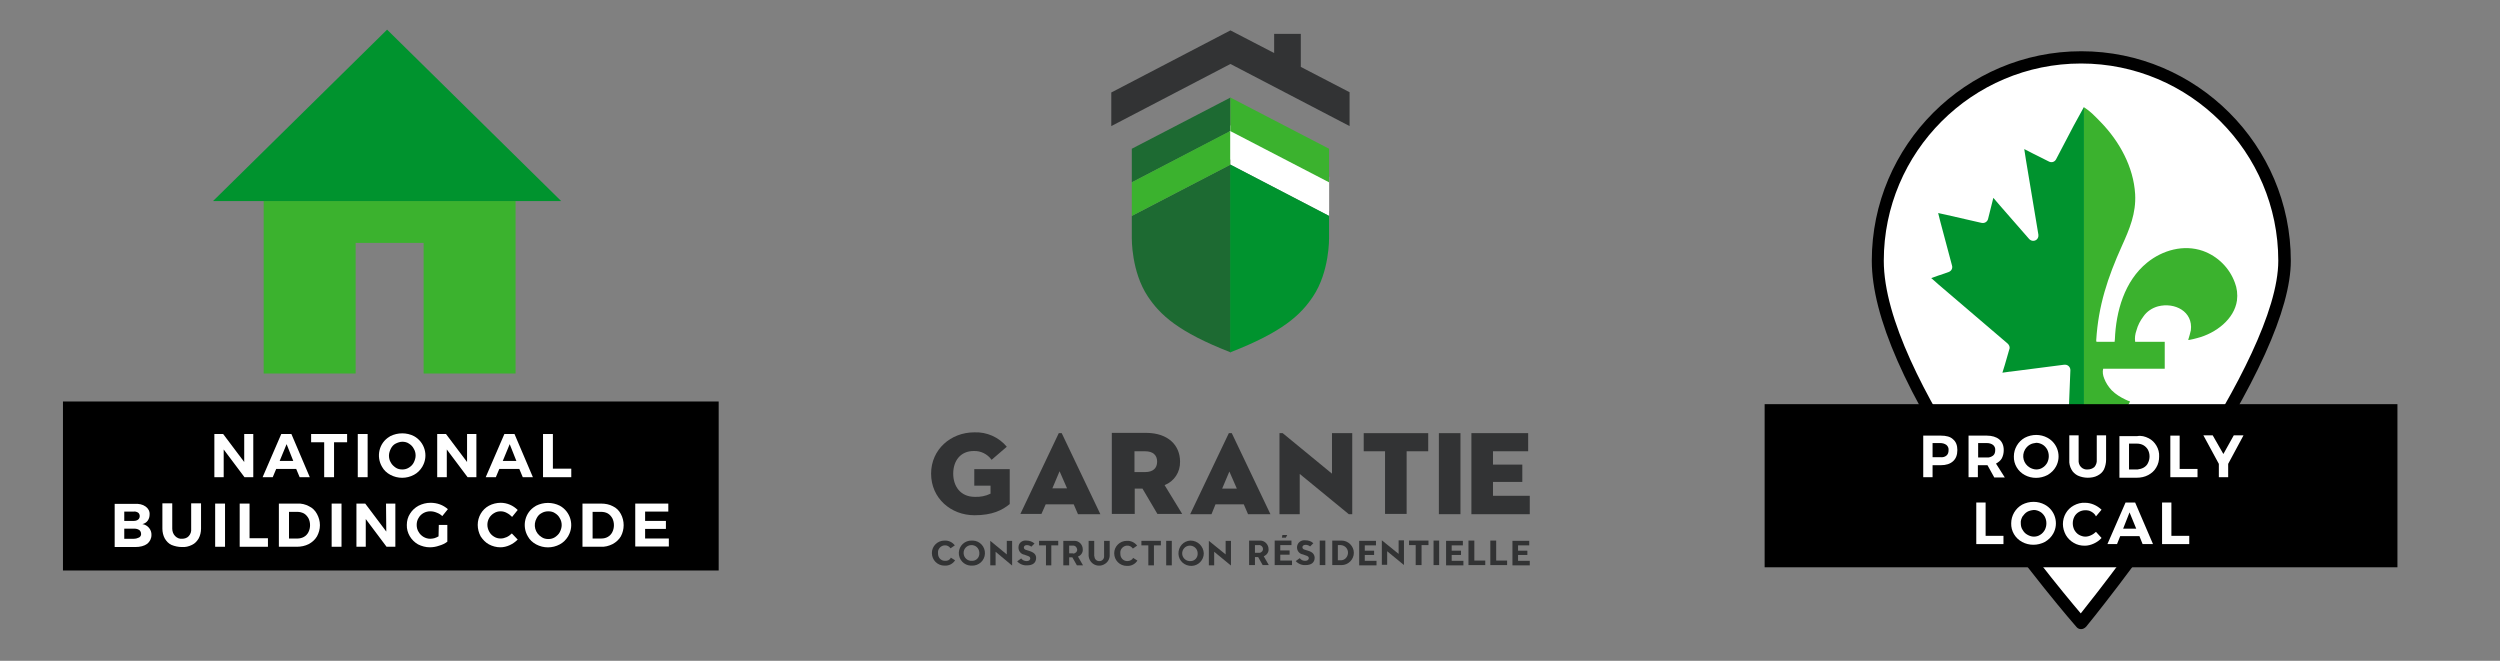 <?xml version="1.0" encoding="utf-8"?>
<!-- Generator: Adobe Illustrator 25.3.0, SVG Export Plug-In . SVG Version: 6.00 Build 0)  -->
<svg version="1.1" id="Calque_1" xmlns="http://www.w3.org/2000/svg" xmlns:xlink="http://www.w3.org/1999/xlink" x="0px" y="0px"
	 viewBox="0 0 937.9 247.9" style="enable-background:new 0 0 937.9 247.9;" xml:space="preserve">
<rect x="0" y="0" width="937.9" height="247.9" fill="#808080" stroke="none"/>
<style type="text/css">
	.st0{fill:#FFFFFF;}
	.st1{fill:#323334;}
	.st2{fill:#1D6A32;}
	.st3{fill:#3BB22E;}
	.st4{fill:#00932E;}
</style>
<g id="Groupe_6606" transform="translate(-822.979 -6394.776)">
	<path id="Tracé_10993" class="st0" d="M1321.6,6461.1v12.8l-37.5-19.5v-12.8L1321.6,6461.1z"/>
	<g id="Groupe_6535" transform="translate(1024.789 6394.776)">
		<path id="Tracé_11198" class="st1" d="M163.8,182.2h6v3c-1.8,0.9-3.9,1.3-5.9,1.2c-5.4,0-8.1-4-8.1-8.7c0-4.8,2.7-8.5,7.7-8.5
			c2.6-0.1,5.1,1.1,6.7,3.3l5.7-4.9c-3-3.6-7.5-5.6-12.2-5.4c-8.8,0-16.2,6.4-16.2,15.5c0,9.2,7.4,15.6,16.3,15.6
			c6.7,0,10.4-1.9,13.2-4.2V176h-13.3v6.2H163.8z"/>
		<path id="Tracé_11199" class="st1" d="M190.5,189.2H201l1.6,3.7h8.4l-14.5-30.4h-1.1L181,192.8h7.9L190.5,189.2z M195.7,176.8
			l2.8,6.4H193L195.7,176.8z"/>
		<path id="Tracé_11200" class="st1" d="M240.9,173.2c0-6.2-4.5-10.7-12.5-10.8h-13.1v30.4h8.6v-9.5h2.9l5.6,9.5h9.3l-6.6-10.8
			C238.7,180.6,241,177.1,240.9,173.2 M227.8,177.1h-4v-7.8h4c2.9,0,4.5,1.4,4.5,3.9S230.7,177.1,227.8,177.1"/>
		<path id="Tracé_11201" class="st1" d="M259.2,162.5l-14.5,30.4h8l1.5-3.7h10.6l1.6,3.7h8.4l-14.5-30.4H259.2z M256.7,183.3
			l2.7-6.4l2.8,6.4H256.7z"/>
		<path id="Tracé_11202" class="st1" d="M297.9,162.5v15.2l-18.5-15.2h-1.2v30.4h7.6v-15.1l18.4,15.1h1.3v-30.4H297.9z"/>
		<path id="Tracé_11203" class="st1" d="M334,169.3v-6.8h-24.2v6.8h8v23.5h8.1v-23.5H334z"/>
		<rect id="Rectangle_3877" x="338" y="162.5" class="st1" width="8.1" height="30.4"/>
		<path id="Tracé_11204" class="st1" d="M350.2,192.9h21.9V186h-13.8v-5.2h11v-6.5h-11v-5h13.2v-6.8h-21.3L350.2,192.9L350.2,192.9
			z"/>
		<path id="Tracé_11205" class="st1" d="M279.3,200.7l-0.2,1h1.5l0.5-1H279.3z"/>
		<path id="Tracé_11206" class="st1" d="M152.7,210.4c-1.5,0-2.6-1.2-2.6-2.7c0-0.1,0-0.1,0-0.2c-0.2-1.4,0.9-2.7,2.3-2.9
			c0.1,0,0.1,0,0.2,0c0.9-0.1,1.7,0.4,2.2,1.1l1.6-1.1c-0.9-1.2-2.4-1.9-3.9-1.8c-2.6,0-4.7,2.1-4.7,4.6v0.1c0,2.6,2.1,4.7,4.7,4.7
			h0.1c1.6,0.1,3.1-0.7,3.9-2l-1.6-1C154.6,210,153.7,210.5,152.7,210.4"/>
		<path id="Tracé_11207" class="st1" d="M162.8,202.8c-2.6-0.1-4.8,1.9-4.9,4.5c-0.1,2.6,1.9,4.8,4.5,4.9c0.1,0,0.3,0,0.4,0
			c2.6,0.1,4.8-1.9,4.9-4.5c0.1-2.6-1.9-4.8-4.5-4.9C163.1,202.8,163,202.8,162.8,202.8 M162.8,210.4c-1.6,0.1-3-1.1-3.1-2.8
			c-0.1-1.6,1.1-3,2.8-3.1c1.6-0.1,3,1.1,3.1,2.8c0,0.1,0,0.1,0,0.2c0.1,1.5-1,2.8-2.5,2.9C163,210.4,162.9,210.4,162.8,210.4"/>
		<path id="Tracé_11208" class="st1" d="M169.7,202.9v9.2h2V207l6.1,5.1h0.1v-9.2h-2v5.1L169.7,202.9L169.7,202.9z"/>
		<path id="Tracé_11209" class="st1" d="M184.4,206.7l-1.3-0.4c-0.4-0.1-0.8-0.4-0.8-0.9c0-0.4,0.3-0.9,1.1-0.9
			c0.6,0,1.2,0.2,1.7,0.6l1.2-1.2c-0.8-0.7-1.9-1.1-3-1.1c-1.5-0.2-2.9,0.8-3,2.3c-0.2,1.4,0.8,2.8,2.2,3l1.1,0.4
			c0.6,0.2,1.1,0.4,1.1,1c0,0.4-0.3,1-1.4,1c-0.8,0-1.6-0.4-2-1l-1.5,1.1c0.9,1,2.3,1.6,3.7,1.5c2.2,0,3.4-1,3.4-2.8
			C186.9,208.1,186.2,207.3,184.4,206.7"/>
		<path id="Tracé_11210" class="st1" d="M190.5,212.1h2.1v-7.5h2.6v-1.7H188v1.7h2.6v7.5H190.5z"/>
		<path id="Tracé_11211" class="st1" d="M202.8,208.7c1-0.4,1.7-1.5,1.6-2.6c0-1.7-1.3-3.2-3.1-3.2c-0.2,0-0.3,0-0.5,0h-3.7v9.2
			h2.2v-3h1.2l1.7,3h2.3l-1.9-3.3L202.8,208.7z M200.7,207.6h-1.4v-2.9h1.4c0.8-0.1,1.5,0.6,1.6,1.4c0.1,0.8-0.6,1.5-1.4,1.6
			C200.8,207.6,200.8,207.6,200.7,207.6"/>
		<path id="Tracé_11212" class="st1" d="M208.7,208.6v-5.7h-2.1v5.7c0.2,2.2,2.1,3.8,4.3,3.6c1.9-0.2,3.5-1.7,3.6-3.6v-5.7h-2.1
			v5.7c0.1,1-0.7,1.9-1.7,1.9c-1,0.1-1.9-0.7-1.9-1.7C208.7,208.7,208.7,208.7,208.7,208.6"/>
		<path id="Tracé_11213" class="st1" d="M221.1,210.5c-1.5,0-2.6-1.2-2.6-2.7c0-0.1,0-0.2,0-0.2c-0.2-1.4,0.9-2.7,2.3-2.9
			c0.1,0,0.1,0,0.2,0c0.9-0.1,1.7,0.4,2.2,1.1l1.6-1.1c-0.9-1.2-2.4-1.9-3.9-1.8c-2.6,0-4.7,2.1-4.7,4.6v0.1c0,2.6,2.1,4.7,4.7,4.7
			h0.1c1.6,0.1,3.1-0.7,3.9-2l-1.6-1C223,210,222.1,210.5,221.1,210.5"/>
		<path id="Tracé_11214" class="st1" d="M229,212.1h2.1v-7.5h2.6v-1.7h-7.3v1.7h2.6L229,212.1L229,212.1z"/>
		<rect id="Rectangle_3878" x="235.7" y="202.9" class="st1" width="2.1" height="9.2"/>
		<path id="Tracé_11215" class="st1" d="M244.8,202.8c-2.6,0.1-4.6,2.3-4.5,5c0.1,2.6,2.3,4.6,5,4.5c2.5-0.1,4.5-2.2,4.5-4.7
			C249.7,204.9,247.5,202.8,244.8,202.8C244.9,202.8,244.8,202.8,244.8,202.8 M244.8,210.5c-1.6,0.1-3-1.1-3.1-2.7
			c-0.1-1.6,1.1-3,2.7-3.1s3,1.1,3.1,2.7c0,0.1,0,0.1,0,0.2c0.1,1.5-1,2.8-2.5,2.9C245,210.5,244.9,210.5,244.8,210.5"/>
		<path id="Tracé_11216" class="st1" d="M251.7,202.9v9.2h2V207l6.2,5.1h0.1v-9.2h-2v5.1L251.7,202.9L251.7,202.9z"/>
		<path id="Tracé_11217" class="st1" d="M272.5,208.6c1-0.5,1.7-1.5,1.6-2.6c0-1.7-1.4-3.2-3.1-3.2c-0.2,0-0.3,0-0.5,0h-3.7v9.2
			h2.2v-3h1.2l1.7,3h2.3l-1.9-3.3L272.5,208.6z M270.4,207.4H269v-2.9h1.4c0.8-0.1,1.5,0.5,1.6,1.3s-0.5,1.5-1.3,1.6
			C270.5,207.4,270.5,207.4,270.4,207.4"/>
		<path id="Tracé_11218" class="st1" d="M278.5,208.1h3.5v-1.6h-3.5v-2h4.2v-1.7h-6.3v9.2h6.5v-1.7h-4.4L278.5,208.1L278.5,208.1z"
			/>
		<path id="Tracé_11219" class="st1" d="M288.9,206.6l-1.3-0.4c-0.4-0.1-0.8-0.4-0.8-0.9c0-0.4,0.3-0.9,1.2-0.9
			c0.6,0,1.2,0.2,1.7,0.6l1.2-1.2c-0.8-0.8-1.9-1.1-3-1.1c-1.5-0.2-2.9,0.8-3.1,2.3s0.8,2.8,2.2,3l1.1,0.4c0.6,0.2,1.1,0.4,1.1,1
			c0,0.4-0.3,1-1.4,1c-0.8,0-1.5-0.3-2-1l-1.5,1.1c0.9,1,2.3,1.6,3.7,1.5c2.2,0,3.4-1,3.4-2.8C291.3,207.9,290.6,207.1,288.9,206.6"
			/>
		<rect id="Rectangle_3879" x="293.3" y="202.8" class="st1" width="2.1" height="9.2"/>
		<path id="Tracé_11220" class="st1" d="M301.5,202.8H298v9.2h3.5c2.5,0,4.6-2.1,4.6-4.6S304,202.8,301.5,202.8 M301.2,210.2h-1.1
			v-5.7h1.1c1.6,0.1,2.8,1.4,2.7,3C303.8,209,302.7,210.2,301.2,210.2"/>
		<path id="Tracé_11221" class="st1" d="M310.2,208.2h3.5v-1.6h-3.5v-2h4.2v-1.7h-6.3v9.2h6.5v-1.7h-4.4L310.2,208.2z"/>
		<path id="Tracé_11222" class="st1" d="M316.6,202.7v9.2h2v-5.1l6.2,5.1h0.1v-9.2h-2v5.1L316.6,202.7L316.6,202.7z"/>
		<path id="Tracé_11223" class="st1" d="M329.3,212h2.2v-7.5h2.6v-1.7h-7.3v1.7h2.5L329.3,212L329.3,212z"/>
		<rect id="Rectangle_3880" x="336" y="202.8" class="st1" width="2.1" height="9.2"/>
		<path id="Tracé_11224" class="st1" d="M342.8,208.2h3.5v-1.6h-3.5v-2h4.2v-1.7h-6.3v9.2h6.5v-1.7h-4.4L342.8,208.2z"/>
		<path id="Tracé_11225" class="st1" d="M351.3,202.8h-2.2v9.2h6.3v-1.7h-4.1L351.3,202.8z"/>
		<path id="Tracé_11226" class="st1" d="M359.5,202.8h-2.2v9.2h6.3v-1.7h-4.1L359.5,202.8L359.5,202.8z"/>
		<path id="Tracé_11227" class="st1" d="M367.7,208.2h3.5v-1.6h-3.5v-2h4.2v-1.7h-6.3v9.2h6.5v-1.7h-4.4L367.7,208.2z"/>
		<path id="Tracé_11228" class="st1" d="M286.2,25.1V12.7h-10v7.2l-16.4-8.5l-44.7,23.3v12.6L259.8,24l44.7,23.3V34.6L286.2,25.1z"
			/>
		<path id="Tracé_11229" class="st2" d="M222.8,55.8v12.6l37-19.2V36.6L222.8,55.8z"/>
		<path id="Tracé_11230" class="st2" d="M222.8,81v8.4c0,0-0.2,12.5,6,21.8c4.6,6.9,11.3,13.3,31.1,21V61.7L222.8,81z"/>
		<path id="Tracé_11231" class="st3" d="M222.8,68.4V81l37-19.2V49.1L222.8,68.4z"/>
		<path id="Tracé_11232" class="st0" d="M296.8,68.4V81l-37-19.2V49.1L296.8,68.4z"/>
		<path id="Tracé_11233" class="st3" d="M296.8,55.8v12.6l-37-19.2V36.6L296.8,55.8z"/>
		<path id="Tracé_11234" class="st4" d="M296.8,81v8.4c0,0,0.2,12.5-6,21.8c-4.6,6.9-11.3,13.3-31.1,21V61.7L296.8,81z"/>
	</g>
	<g>
		<g>
			<path class="st0" d="M1680,6492.6c0,42.7-76.3,135.9-76.3,135.9s-76.3-86.9-76.3-135.9c0-42.1,34.2-76.3,76.3-76.3
				S1680,6450.4,1680,6492.6z"/>
			<path d="M1603.7,6630.8c-0.7,0-1.3-0.3-1.7-0.8c-0.2-0.2-19.4-22.2-38.3-49.8c-25.6-37.4-38.5-66.8-38.5-87.6
				c0-43.3,35.3-78.6,78.6-78.6c43.3,0,78.6,35.3,78.6,78.6c0,18.2-13,46.8-38.5,85.2c-18.9,28.4-38.1,51.9-38.3,52.1
				C1605,6630.5,1604.4,6630.8,1603.7,6630.8C1603.7,6630.8,1603.7,6630.8,1603.7,6630.8z M1603.7,6418.6c-40.8,0-74,33.2-74,74
				c0,43.4,62.5,118.9,73.9,132.3c11.3-14.1,74.1-94.5,74.1-132.3C1677.7,6451.8,1644.5,6418.6,1603.7,6418.6z"/>
		</g>
		<g id="Tracé_9128_1_">
			<path class="st3" d="M1662.2,6507.5c-1,7-7.9,12.3-14.9,14.1c-1,0.3-2,0.5-3,0.7c-0.1,0-0.3,0-0.4,0c0.4-1.2,0.7-2.4,1-3.6
				c0.9-7.1-6.1-10.6-12.3-9c-2.2,0.6-4.2,1.9-5.5,3.8c-1.2,1.6-2.1,3.3-2.6,5.2c-0.5,1.4-0.7,2.8-0.5,4.3h11.1v10.1h-23.1
				c-0.3,1.2-0.1,2.5,0.4,3.7c0.6,1.6,1.6,3.1,2.8,4.4c1.5,1.5,3.3,2.6,5.2,3.5c0.5,0.2,1,0.5,1.7,0.7c-1.9,4-5.9,6.5-10.2,6.5
				c-0.2,0.9-0.5,1.8-0.7,2.6c-0.6,2.3-1.7,4.4-3.2,6.1c-1,1.1-2,2.1-3.2,3v-128.6c1.1,0.7,2.1,1.5,3.1,2.4c1.1,1.1,2.2,2.1,3.2,3.2
				c7,7.2,12.3,16.8,12.9,27c0.4,7.2-2.1,13.1-5,19.5c-5.3,11.8-8.8,22.3-9.6,35.3c0,0.2,0,0.4,0.1,0.6h6.8c0-0.4,0.1-0.7,0.1-0.9
				c0.4-10.5,3.6-21.9,12.1-28.8c5.8-4.7,13.7-6.9,20.9-4.4c5.6,2,10,6.4,12,11.9C1662.2,6502.8,1662.5,6505.2,1662.2,6507.5z"/>
		</g>
		<g id="Tracé_9129_1_">
			<path class="st4" d="M1604.8,6434.9v128.6h-6.3l0.1-2v-0.1l1.1-27.7v-0.1c0-1.1-0.9-2-2-2c-0.1,0-0.2,0-0.3,0l-20.2,2.6
				c-0.1,0-0.2,0-0.2,0l-2.8,0.4l0.9-2.9l1.7-5.9l0.1-0.3c0.1-0.7-0.2-1.3-0.7-1.8c0,0,0,0,0,0l-26.1-22.3l-0.1-0.1l-2.5-2.2
				l3.1-1.1c0,0,0,0,0.1,0l3.4-1.2c1-0.4,1.5-1.4,1.2-2.4l-4.4-16.5l-0.8-3.2l3.2,0.7l13.1,3h0.1c1,0.2,2-0.4,2.3-1.4l0,0l1.1-4.4
				c0,0,0,0,0,0l0.9-3.6l2.4,2.8l0,0l11,12.6c0.7,0.8,1.9,1,2.8,0.3c0.5-0.4,0.8-1.1,0.7-1.8v-0.1l-4.7-28.2v0l-0.6-3.9l3.5,1.8
				l5.8,2.9c1,0.5,2.1,0.1,2.6-0.8c0,0,0,0,0,0l6.6-12.6L1604.8,6434.9z"/>
		</g>
		<g>
			<rect x="1485" y="6546.4" width="237.4" height="61.2"/>
		</g>
		<g>
			<path class="st0" d="M1555.7,6559.6c1.1,0.9,1.6,2.3,1.6,4c0,1.8-0.5,3.2-1.6,4.2c-1.1,1-2.6,1.5-4.6,1.5h-3.1v4.5h-3.5v-15.6
				h6.6C1553.1,6558.2,1554.7,6558.6,1555.7,6559.6z M1553.2,6565.7c0.6-0.5,0.8-1.2,0.8-2c0.1-0.7-0.2-1.5-0.8-2
				c-0.7-0.5-1.5-0.7-2.3-0.7h-2.9v5.3h2.9C1551.8,6566.4,1552.6,6566.2,1553.2,6565.7L1553.2,6565.7z"/>
		</g>
		<g>
			<path class="st0" d="M1571.1,6573.8l-2.5-4.5h-3.6v4.5h-3.5v-15.6h6.8c2,0,3.6,0.5,4.7,1.4c1.1,0.9,1.7,2.3,1.7,4
				c0,1.1-0.2,2.1-0.7,3.1c-0.5,0.9-1.3,1.5-2.2,2l3.3,5.2H1571.1z M1565.1,6566.4h3.3c0.8,0.1,1.6-0.2,2.3-0.7
				c0.6-0.5,0.8-1.2,0.8-2c0.1-0.7-0.2-1.5-0.8-2c-0.7-0.5-1.5-0.7-2.3-0.7h-3.3V6566.4z"/>
		</g>
		<g>
			<path class="st0" d="M1591.1,6559c3.9,2.1,5.3,7,3.2,10.8c-0.7,1.3-1.8,2.4-3.2,3.2c-2.7,1.4-5.9,1.4-8.5,0
				c-2.6-1.4-4.2-4.1-4.1-7c0-2.9,1.6-5.6,4.1-7C1585.3,6557.6,1588.5,6557.6,1591.1,6559L1591.1,6559z M1584.5,6561.6
				c-0.7,0.4-1.3,1-1.8,1.8c-1.4,2.4-0.6,5.4,1.8,6.8c0.7,0.4,1.6,0.7,2.4,0.7c0.8,0,1.7-0.2,2.4-0.7c0.7-0.4,1.3-1.1,1.7-1.8
				c0.4-0.8,0.6-1.6,0.6-2.5c0-0.9-0.2-1.7-0.6-2.5c-0.4-0.7-1-1.4-1.7-1.8c-0.7-0.4-1.5-0.7-2.4-0.7
				C1586,6561,1585.2,6561.2,1584.5,6561.6L1584.5,6561.6z"/>
		</g>
		<g>
			<path class="st0" d="M1603.7,6570c0.7,0.7,1.6,1,2.5,0.9c0.9,0,1.8-0.3,2.5-0.9c0.6-0.7,1-1.7,0.9-2.7v-9.2h3.5v9.2
				c0,1.2-0.3,2.5-0.8,3.6c-0.5,1-1.4,1.8-2.4,2.3c-1.1,0.6-2.4,0.8-3.7,0.8c-1.3,0-2.6-0.3-3.7-0.8c-1-0.5-1.9-1.3-2.4-2.3
				c-0.6-1.1-0.9-2.3-0.8-3.6v-9.2h3.5v9.2C1602.7,6568.3,1603,6569.3,1603.7,6570z"/>
		</g>
		<g>
			<path class="st0" d="M1629.1,6559.2c1.2,0.6,2.2,1.6,2.9,2.8c0.7,1.2,1.1,2.6,1,4.1c0,1.4-0.3,2.8-1.1,4.1
				c-0.7,1.2-1.7,2.1-3,2.8c-1.3,0.7-2.8,1-4.3,1h-6.5v-15.6h6.6C1626.3,6558.1,1627.7,6558.5,1629.1,6559.2z M1627.2,6570.2
				c0.7-0.4,1.3-1,1.6-1.7c0.4-0.8,0.6-1.6,0.6-2.5c0-0.9-0.2-1.7-0.6-2.5c-0.4-0.7-1-1.3-1.7-1.7c-0.7-0.4-1.6-0.6-2.4-0.6h-3v9.7
				h3.2C1625.7,6570.8,1626.5,6570.6,1627.2,6570.2L1627.2,6570.2z"/>
		</g>
		<g>
			<path class="st0" d="M1637.2,6558.2h3.5v12.5h6.7v3.1h-10.2V6558.2z"/>
		</g>
		<g>
			<path class="st0" d="M1664.6,6558.2l-5.7,10.6v5h-3.5v-5l-5.8-10.7h3.5l4,7l3.9-7H1664.6z"/>
		</g>
		<g>
			<path class="st0" d="M1564.4,6583.3h3.5v12.5h6.7v3.1h-10.2V6583.3z"/>
		</g>
		<g>
			<path class="st0" d="M1590.1,6584.1c3.9,2.1,5.3,7,3.2,10.8c-0.7,1.3-1.8,2.4-3.2,3.2c-2.7,1.4-5.9,1.4-8.5,0
				c-2.6-1.4-4.2-4.1-4.1-7c0-2.9,1.6-5.6,4.1-7C1584.3,6582.7,1587.5,6582.7,1590.1,6584.1L1590.1,6584.1z M1583.5,6586.8
				c-0.7,0.4-1.3,1.1-1.8,1.8c-0.4,0.8-0.7,1.6-0.6,2.5c0,0.9,0.2,1.8,0.7,2.5c0.4,0.7,1,1.4,1.8,1.8c0.7,0.4,1.5,0.7,2.4,0.7
				c0.8,0,1.7-0.2,2.4-0.7c0.7-0.4,1.3-1.1,1.7-1.8c0.4-0.8,0.6-1.6,0.6-2.5c0-0.9-0.2-1.7-0.6-2.5c-0.4-0.7-1-1.4-1.7-1.8
				c-0.7-0.4-1.5-0.7-2.4-0.7C1585,6586.2,1584.2,6586.4,1583.5,6586.8L1583.5,6586.8z"/>
		</g>
		<g>
			<path class="st0" d="M1607.5,6586.7c-0.7-0.4-1.4-0.5-2.2-0.5c-1.7,0-3.3,0.9-4.1,2.4c-0.4,0.8-0.6,1.6-0.6,2.5
				c0,0.9,0.2,1.7,0.6,2.5c0.4,0.7,1,1.4,1.7,1.8c0.7,0.4,1.6,0.7,2.4,0.7c0.7,0,1.5-0.2,2.1-0.5c0.7-0.3,1.4-0.8,1.9-1.3l2.1,2.3
				c-0.8,0.9-1.8,1.6-2.9,2.1c-1.1,0.5-2.2,0.8-3.4,0.8c-1.5,0-2.9-0.3-4.2-1.1c-1.2-0.7-2.2-1.7-2.9-2.9c-0.7-1.3-1.1-2.7-1.1-4.1
				c0-2.9,1.5-5.6,4.1-7c1.3-0.7,2.8-1.1,4.2-1c2.3,0,4.5,1,6.2,2.6l-2.1,2.5C1608.9,6587.6,1608.2,6587.1,1607.5,6586.7z"/>
		</g>
		<g>
			<path class="st0" d="M1626.8,6598.9l-1.2-3h-7.2l-1.2,3h-3.6l6.8-15.6h3.6l6.7,15.6H1626.8z M1619.5,6593.1h4.9l-2.5-6.1
				L1619.5,6593.1z"/>
		</g>
		<g>
			<path class="st0" d="M1634.1,6583.3h3.5v12.5h6.7v3.1h-10.2V6583.3z"/>
		</g>
	</g>
	<g>
		<rect x="846.6" y="6545.4" width="246" height="63.4"/>
		<path class="st0" d="M914.5,6557.6h3.5v16.2h-3.3l-7.8-10.4v10.4h-3.5v-16.2h3.3l7.9,10.5V6557.6z"/>
		<path class="st0" d="M935.4,6573.8l-1.3-3.1h-7.5l-1.3,3.1h-3.8l7-16.2h3.8l6.9,16.2H935.4z M927.9,6567.7h5.1l-2.5-6.3
			L927.9,6567.7z"/>
		<path class="st0" d="M939.7,6557.6h13.5v3.1h-4.9v13.1h-3.7v-13.1h-4.9L939.7,6557.6z"/>
		<path class="st0" d="M957.2,6557.6h3.7v16.2h-3.7V6557.6z"/>
		<path class="st0" d="M978.3,6558.4c4,2.2,5.5,7.3,3.2,11.3c0,0.1-0.1,0.1-0.1,0.2c-0.8,1.3-1.8,2.3-3.1,3c-2.8,1.5-6.1,1.5-8.9,0
			c-1.3-0.7-2.4-1.7-3.1-3c-2.3-3.9-1.1-9,2.8-11.3c0.1-0.1,0.2-0.1,0.3-0.2C972.2,6557,975.6,6557,978.3,6558.4L978.3,6558.4z
			 M971.4,6561.2c-0.8,0.4-1.4,1.1-1.8,1.9c-0.4,0.8-0.7,1.7-0.7,2.6c0,0.9,0.2,1.8,0.7,2.6c0.4,0.8,1.1,1.4,1.8,1.9
			c0.7,0.5,1.6,0.7,2.5,0.7c0.9,0,1.7-0.2,2.5-0.7c0.8-0.5,1.4-1.1,1.8-1.9c0.4-0.8,0.7-1.7,0.7-2.6c0-0.9-0.2-1.8-0.7-2.6
			c-0.4-0.8-1-1.4-1.8-1.9c-0.7-0.5-1.6-0.7-2.5-0.7C973.1,6560.5,972.2,6560.8,971.4,6561.2L971.4,6561.2z"/>
		<path class="st0" d="M998.2,6557.6h3.5v16.2h-3.3l-7.8-10.4v10.4H987v-16.2h3.3l7.9,10.5L998.2,6557.6z"/>
		<path class="st0" d="M1019.1,6573.8l-1.3-3.1h-7.5l-1.3,3.1h-3.8l7-16.2h3.8l6.9,16.2H1019.1z M1011.6,6567.7h5.1l-2.5-6.3
			L1011.6,6567.7z"/>
		<path class="st0" d="M1026.7,6557.6h3.7v13h6.9v3.2h-10.6V6557.6z"/>
		<path class="st0" d="M877.6,6584.8c1,0.7,1.6,1.8,1.5,3c0,0.8-0.2,1.6-0.7,2.3c-0.5,0.7-1.2,1.1-2,1.3c2,0.3,3.5,2.1,3.4,4.1
			c0,1.3-0.6,2.5-1.6,3.3c-1.1,0.8-2.6,1.2-4.5,1.2h-7.7v-16.2h7.4C875.1,6583.7,876.5,6584,877.6,6584.8z M874.8,6589.7
			c0.4-0.3,0.6-0.8,0.6-1.3c0-0.5-0.2-1-0.6-1.3c-0.5-0.3-1.1-0.5-1.6-0.4h-3.6v3.5h3.6C873.7,6590.2,874.3,6590.1,874.8,6589.7z
			 M875.2,6596.4c0.5-0.3,0.8-0.9,0.7-1.4c0-0.6-0.3-1.1-0.7-1.4c-0.6-0.4-1.3-0.5-2-0.5h-3.6v3.8h3.6
			C873.9,6596.9,874.6,6596.7,875.2,6596.4z"/>
		<path class="st0" d="M888.7,6595.9c0.7,0.7,1.6,1.1,2.6,1c0.9,0,1.9-0.3,2.5-1c0.7-0.8,1-1.7,0.9-2.8v-9.5h3.7v9.5
			c0,1.3-0.3,2.6-0.9,3.7c-0.6,1-1.4,1.9-2.5,2.4c-1.2,0.6-2.5,0.9-3.8,0.8c-1.3,0-2.7-0.3-3.9-0.8c-1.1-0.5-1.9-1.4-2.5-2.4
			c-0.6-1.1-0.9-2.4-0.9-3.7v-9.5h3.7v9.5C887.6,6594.2,888,6595.2,888.7,6595.9z"/>
		<path class="st0" d="M903.7,6583.7h3.7v16.2h-3.7V6583.7z"/>
		<path class="st0" d="M912.9,6583.7h3.7v13h6.9v3.2h-10.6V6583.7z"/>
		<path class="st0" d="M938.9,6584.7c1.3,0.6,2.3,1.6,3,2.9c0.7,1.3,1.1,2.7,1.1,4.2c0,1.5-0.4,2.9-1.1,4.2
			c-0.7,1.2-1.8,2.2-3.1,2.9c-1.4,0.7-2.9,1-4.5,1h-6.7v-16.2h6.9C936.1,6583.6,937.6,6584,938.9,6584.7z M937,6596.2
			c0.7-0.4,1.3-1,1.7-1.8c0.4-0.8,0.6-1.7,0.6-2.6c0-0.9-0.2-1.8-0.6-2.6c-0.4-0.7-1-1.4-1.7-1.8c-0.8-0.4-1.6-0.6-2.5-0.6h-3.1v10
			h3.3C935.4,6596.8,936.3,6596.6,937,6596.2z"/>
		<path class="st0" d="M947.4,6583.7h3.7v16.2h-3.7V6583.7z"/>
		<path class="st0" d="M967.8,6583.7h3.5v16.2h-3.3l-7.8-10.4v10.4h-3.5v-16.2h3.3l7.9,10.5L967.8,6583.7z"/>
		<path class="st0" d="M987.6,6591.7h3.2v6.3c-0.9,0.7-2,1.2-3.1,1.5c-1.1,0.4-2.3,0.6-3.5,0.6c-1.5,0-3-0.4-4.4-1.1
			c-2.6-1.5-4.3-4.3-4.2-7.3c0-1.5,0.4-3,1.2-4.2c0.8-1.3,1.9-2.3,3.2-3c1.4-0.7,2.9-1.1,4.5-1.1c1.2,0,2.4,0.2,3.5,0.6
			c1.1,0.4,2.1,1,3,1.8l-2.1,2.6c-0.6-0.6-1.3-1-2.1-1.3c-0.7-0.3-1.5-0.5-2.4-0.5c-1.8,0-3.5,0.9-4.4,2.5c-0.5,0.8-0.7,1.7-0.7,2.6
			c0,0.9,0.2,1.8,0.7,2.6c0.9,1.6,2.6,2.6,4.4,2.6c0.5,0,1-0.1,1.5-0.2c0.6-0.2,1.1-0.4,1.6-0.7L987.6,6591.7z"/>
		<path class="st0" d="M1013.1,6587.2c-0.7-0.4-1.5-0.6-2.3-0.6c-0.9,0-1.7,0.2-2.5,0.7c-0.7,0.4-1.4,1.1-1.8,1.8
			c-0.9,1.6-0.9,3.5,0,5.1c0.4,0.8,1,1.4,1.8,1.9c0.8,0.5,1.6,0.7,2.5,0.7c0.8,0,1.5-0.2,2.2-0.5c0.7-0.3,1.4-0.8,2-1.4l2.2,2.3
			c-0.9,0.9-1.9,1.6-3,2.1c-1.1,0.5-2.3,0.8-3.5,0.8c-1.5,0-3-0.4-4.3-1.1c-1.3-0.7-2.3-1.8-3.1-3c-0.7-1.3-1.1-2.8-1.1-4.3
			c0-3,1.6-5.8,4.2-7.2c1.3-0.7,2.9-1.1,4.4-1.1c2.4,0,4.7,1,6.4,2.7l-2.1,2.6C1014.5,6588.1,1013.9,6587.6,1013.1,6587.2z"/>
		<path class="st0" d="M1033,6584.5c4,2.2,5.5,7.3,3.2,11.3c0,0.1-0.1,0.1-0.1,0.2c-0.8,1.3-1.8,2.3-3.1,3c-2.8,1.5-6.1,1.5-8.9,0
			c-1.3-0.7-2.4-1.7-3.1-3c-2.3-3.9-1.1-9,2.8-11.3c0.1-0.1,0.2-0.1,0.3-0.2C1026.9,6583.1,1030.2,6583.1,1033,6584.5L1033,6584.5z
			 M1026.1,6587.3c-0.8,0.4-1.4,1.1-1.8,1.9c-1.4,2.5-0.6,5.6,1.9,7.1c0.7,0.5,1.6,0.7,2.5,0.7c0.9,0,1.7-0.2,2.5-0.7
			c0.7-0.5,1.4-1.1,1.8-1.9c0.4-0.8,0.7-1.7,0.7-2.6c0-0.9-0.2-1.8-0.7-2.6c-0.4-0.8-1-1.4-1.8-1.9c-0.7-0.5-1.6-0.7-2.5-0.7
			C1027.8,6586.6,1026.9,6586.8,1026.1,6587.3L1026.1,6587.3z"/>
		<path class="st0" d="M1052.9,6584.7c1.3,0.6,2.3,1.6,3,2.9c1.4,2.6,1.4,5.8,0,8.4c-0.7,1.2-1.8,2.2-3.1,2.9
			c-1.4,0.7-2.9,1.1-4.5,1h-6.8v-16.2h6.9C1050.1,6583.7,1051.6,6584,1052.9,6584.7z M1051,6596.2c0.7-0.4,1.3-1,1.7-1.8
			c0.4-0.8,0.6-1.7,0.6-2.6c0-0.9-0.2-1.8-0.6-2.6c-0.4-0.7-1-1.4-1.7-1.8c-0.7-0.4-1.6-0.6-2.5-0.6h-3.2v10h3.3
			C1049.5,6596.8,1050.3,6596.6,1051,6596.2z"/>
		<path class="st0" d="M1061.4,6583.7h12.3v3h-8.7v3.5h7.8v3h-7.8v3.6h8.9v3h-12.6V6583.7z"/>
		<polygon class="st3" points="1016.4,6470.2 1016.4,6534.9 981.9,6534.9 981.9,6485.9 956.4,6485.9 956.4,6534.9 921.9,6534.9 
			921.9,6470.2 		"/>
		<polygon class="st4" points="1033.5,6470.2 902.9,6470.2 968.2,6405.9 		"/>
	</g>
</g>
</svg>

